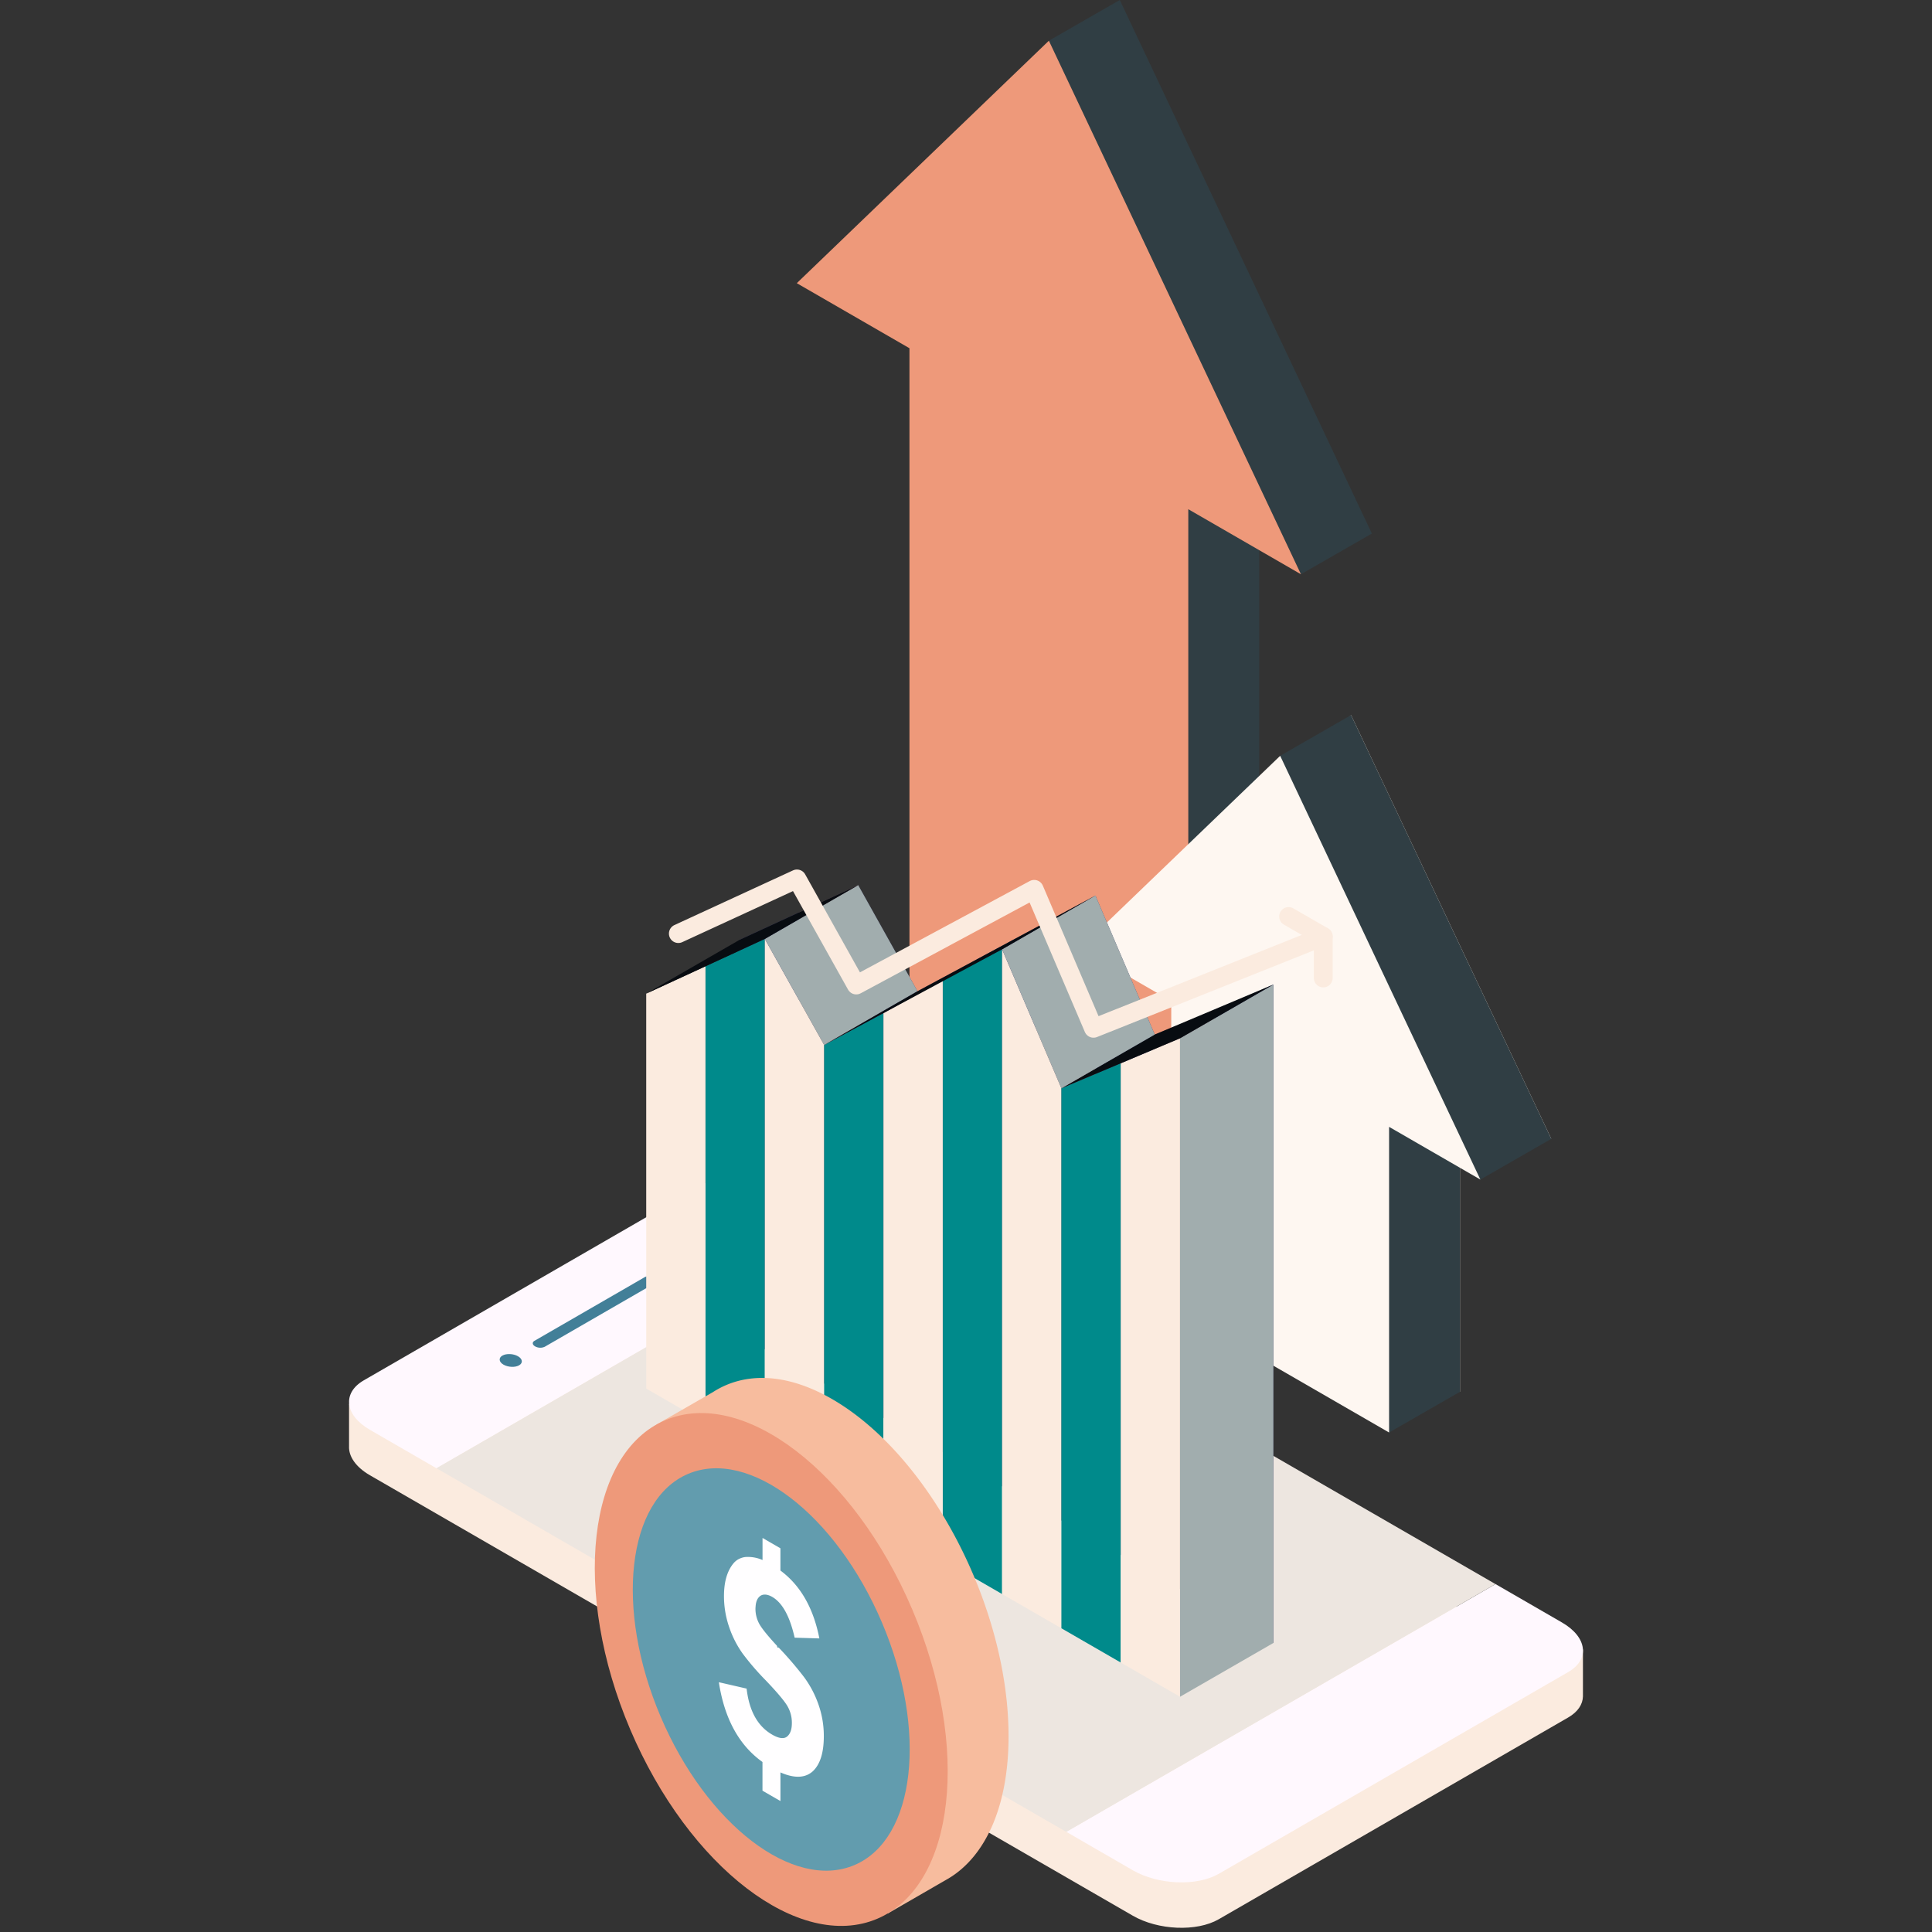 <svg xmlns="http://www.w3.org/2000/svg" id="Layer_1" data-name="Layer 1" viewBox="0 0 1080 1080"><rect x="0" y="0" width="1080" height="1080" fill="#333333" stroke="none"/><defs><style>.cls-1{fill:#303e44;}.cls-2{fill:#ee997a;}.cls-3{fill:#fbebdf;}.cls-4{fill:#fef7f1;}.cls-5{fill:#fff8fe;}.cls-6{fill:#427f98;}.cls-7{fill:#ede6e0;}.cls-8{fill:#3f3e6a;}.cls-9{fill:#785c6a;}.cls-10{fill:#008a8b;}.cls-11{fill:#a1adae;}.cls-12{fill:#080c11;}.cls-13{fill:none;stroke:#fbebdf;stroke-linecap:round;stroke-linejoin:round;stroke-width:10.51px;}.cls-14{fill:#f7bc9e;}.cls-15{fill:#629cae;}.cls-16{fill:#fffeff;}</style></defs><polygon class="cls-1" points="766.88 298.25 625.97 0 586.33 22.76 587.88 36.63 485.05 135.54 548.03 171.9 548.03 605 658.79 668.95 664.26 717.75 703.9 694.99 703.9 307.54 727.24 321.02 766.88 298.25"></polygon><polygon class="cls-2" points="727.24 321.02 586.33 22.76 445.41 158.3 508.39 194.66 508.39 627.76 664.26 717.75 664.26 284.65 727.24 321.02"></polygon><polygon class="cls-3" points="867.18 636.62 755.26 399.74 643.35 507.39 694.38 536.85 694.38 707.72 816.15 778.02 816.15 607.15 867.18 636.62"></polygon><polyline class="cls-1" points="715.63 422.5 755.26 399.74 867.18 636.62 827.54 659.38 816.15 652.8 816.15 778.02 776.51 800.78"></polyline><polygon class="cls-4" points="827.54 659.38 715.63 422.5 603.71 530.15 654.74 559.61 654.74 730.48 776.51 800.78 776.51 629.92 827.54 659.38"></polygon><path class="cls-3" d="M884.88,922.07l-45.09-9-3.81-2.2-352-203.25-35.75,20.64-38.61,22.29,74.36-42.93-37.19-21.47c-14.14-8.17-35.74-9.06-48-2L217.06,789.09l-21.94-4.37v23.79h0c-.25,5.6,3.72,11.57,11.69,16.18L244,846.16l35.57-20.54h0L244,846.16l189,109.15L519.13,1005l76.93,44.42,37.19,21.47c14.14,8.17,35.74,9.06,48,2l195.37-112.8c5.45-3.15,8.15-7.36,8.25-11.79h0ZM310.61,807.72l46.13-26.64-18.19,10.5-27.94,16.14Z"></path><path class="cls-5" d="M446.75,660.79c-14.14-8.17-35.74-9.06-48-2L203.39,771.6c-12.25,7.07-10.7,19.54,3.44,27.7L244,820.78,483.94,682.26Z"></path><path class="cls-5" d="M633.25,1045.5c14.14,8.16,35.74,9.06,48,2l195.37-112.8c12.25-7.08,10.7-19.54-3.44-27.71L836,885.51,596.06,1024Z"></path><path class="cls-6" d="M366.31,717.17l-61.82,35.69a6,6,0,0,1-5.36-.22h0c-1.58-.91-1.75-2.31-.38-3.1l61.81-35.69a6,6,0,0,1,5.36.23h0C367.5,715,367.67,716.38,366.31,717.17Z"></path><path class="cls-6" d="M290.2,763.21h0c-2.23,1.29-6.17,1.12-8.75-.37h0c-2.58-1.48-2.86-3.76-.63-5.05h0c2.24-1.28,6.17-1.12,8.75.37h0C292.15,759.65,292.43,761.92,290.2,763.21Z"></path><polygon class="cls-7" points="483.94 682.26 448.19 702.9 381.58 741.36 338.55 766.2 244.02 820.77 433.07 929.92 519.13 979.61 596.06 1024.03 624.21 1007.77 835.98 885.51 483.94 682.26"></polygon><polygon class="cls-8" points="446.57 765.3 413.42 746.16 413.42 525.38 446.57 510.09 446.57 765.3"></polygon><polygon class="cls-9" points="479.73 784.44 446.57 765.3 446.57 510.09 479.73 494.81 479.73 784.44"></polygon><polygon class="cls-8" points="512.88 803.59 479.73 784.44 479.73 494.81 512.88 554.11 512.88 803.59"></polygon><polygon class="cls-9" points="546.04 822.73 512.88 803.59 512.88 554.11 546.04 536.28 546.04 822.73"></polygon><polygon class="cls-8" points="579.2 841.87 546.04 822.73 546.04 536.28 579.2 518.5 579.2 841.87"></polygon><polygon class="cls-9" points="612.35 861.01 579.2 841.87 579.2 518.45 612.35 500.62 612.35 861.01"></polygon><polygon class="cls-8" points="645.51 880.16 612.35 861.01 612.35 500.62 645.51 578.31 645.51 880.16"></polygon><polygon class="cls-9" points="678.66 899.3 645.51 880.16 645.51 578.31 678.66 565.06 678.66 899.3"></polygon><polygon class="cls-8" points="711.82 918.44 678.66 899.3 678.66 565.06 711.82 550.36 711.82 918.44"></polygon><polygon class="cls-3" points="394.39 795.36 361.24 776.22 361.24 555.44 394.39 540.15 394.39 795.36"></polygon><polygon class="cls-10" points="427.55 814.5 394.39 795.36 394.39 540.15 427.55 524.87 427.55 814.5"></polygon><polygon class="cls-3" points="460.71 833.65 427.55 814.5 427.55 524.87 460.71 584.17 460.71 833.65"></polygon><polygon class="cls-10" points="493.86 852.79 460.71 833.65 460.71 584.17 493.86 566.34 493.86 852.79"></polygon><polygon class="cls-3" points="527.02 871.93 493.86 852.79 493.86 566.34 527.02 547.88 527.02 871.93"></polygon><polygon class="cls-10" points="560.18 891.08 527.02 871.93 527.02 547.88 560.18 530.68 560.18 891.08"></polygon><polygon class="cls-3" points="593.33 910.22 560.18 891.08 560.18 530.68 593.33 608.37 593.33 910.22"></polygon><polygon class="cls-10" points="626.49 929.36 593.33 910.22 593.33 608.37 626.49 594.4 626.49 929.36"></polygon><polygon class="cls-3" points="659.64 948.5 626.49 929.36 626.49 594.4 659.64 580.42 659.64 948.5"></polygon><polygon class="cls-11" points="711.82 918.44 659.64 948.5 659.64 580.42 711.82 550.36 711.82 918.44"></polygon><polygon class="cls-12" points="645.51 578.31 593.33 608.37 659.64 580.42 711.82 550.36 645.51 578.31"></polygon><polygon class="cls-11" points="560.18 530.68 612.35 500.62 645.51 578.31 593.33 608.37 560.18 530.68"></polygon><polygon class="cls-11" points="427.55 524.87 479.73 494.81 512.88 554.11 460.71 584.17 427.55 524.87"></polygon><polygon class="cls-12" points="612.35 500.62 560.18 530.68 460.71 584.17 512.88 554.11 612.35 500.62"></polygon><polygon class="cls-12" points="361.24 555.44 413.42 525.38 479.73 494.81 427.55 524.87 361.24 555.44"></polygon><polyline class="cls-13" points="739.71 523.5 611.28 574.83 578.12 497.14 478.65 550.63 445.5 491.32 379.19 521.89"></polyline><polyline class="cls-13" points="720.33 512.32 739.71 523.5 739.71 546.71"></polyline><path class="cls-14" d="M563.79,970.57c0-72.64-44.16-157-98.63-188.47-25.7-14.83-49.1-15.23-66.65-3.89v0l-31.7,18.23,7,14.81c-4.7,12.62-7.3,27.87-7.3,45.44,0,72.63,44.16,157,98.64,188.46a91.47,91.47,0,0,0,24.17,10l6.89,14.55L530.34,1050l0,0C550.83,1037.67,563.79,1009.89,563.79,970.57Z"></path><ellipse class="cls-2" cx="431.15" cy="933.24" rx="85.67" ry="151.42" transform="translate(-330.99 243.33) rotate(-23.05)"></ellipse><ellipse class="cls-15" cx="431.15" cy="933.24" rx="67.22" ry="118.81" transform="translate(-330.99 243.33) rotate(-23.05)"></ellipse><path class="cls-16" d="M436.21,990.77c6.59,2.89,11.87,3.18,15.87,1a11.57,11.57,0,0,0,2.19-1.54q6.25-5.73,6.25-19.72a52.79,52.79,0,0,0-3-17.71,57.44,57.44,0,0,0-8.11-15.37,198.67,198.67,0,0,0-14-16.31l-.11-.12-.71,0c-.09-.36-.18-.68-.26-1-4.81-5.2-8-9.1-9.55-11.66a17.46,17.46,0,0,1-2.47-9.17c0-.26,0-.48.05-.73.12-2.89.94-5,2.52-6.21s4-1.18,6.81.46q8.48,4.89,12.52,22.78l13.82.42h0q-5-25.54-21.77-37.95h0V865.51l-10-5.79v12.34a20.2,20.2,0,0,0-9.63-1.67,10.38,10.38,0,0,0-3.68,1.16l-.05,0,0,0a10,10,0,0,0-3,2.51q-5.19,6.4-5.19,18.13a53,53,0,0,0,2.9,17.37,56.44,56.44,0,0,0,7.57,14.84,146.29,146.29,0,0,0,12.94,15q9.19,9.64,11.86,14a18.4,18.4,0,0,1,2.68,9.84q0,5.31-2.68,7.5-2.35,1.93-7.05-.39c-.42-.21-.85-.43-1.29-.69q-12.13-7-14.28-25.72l-15.52-3.57q4.7,30.54,24.39,44.59V1001l.41.24,7.12,4.11,2.51,1.45v-16Z"></path></svg>